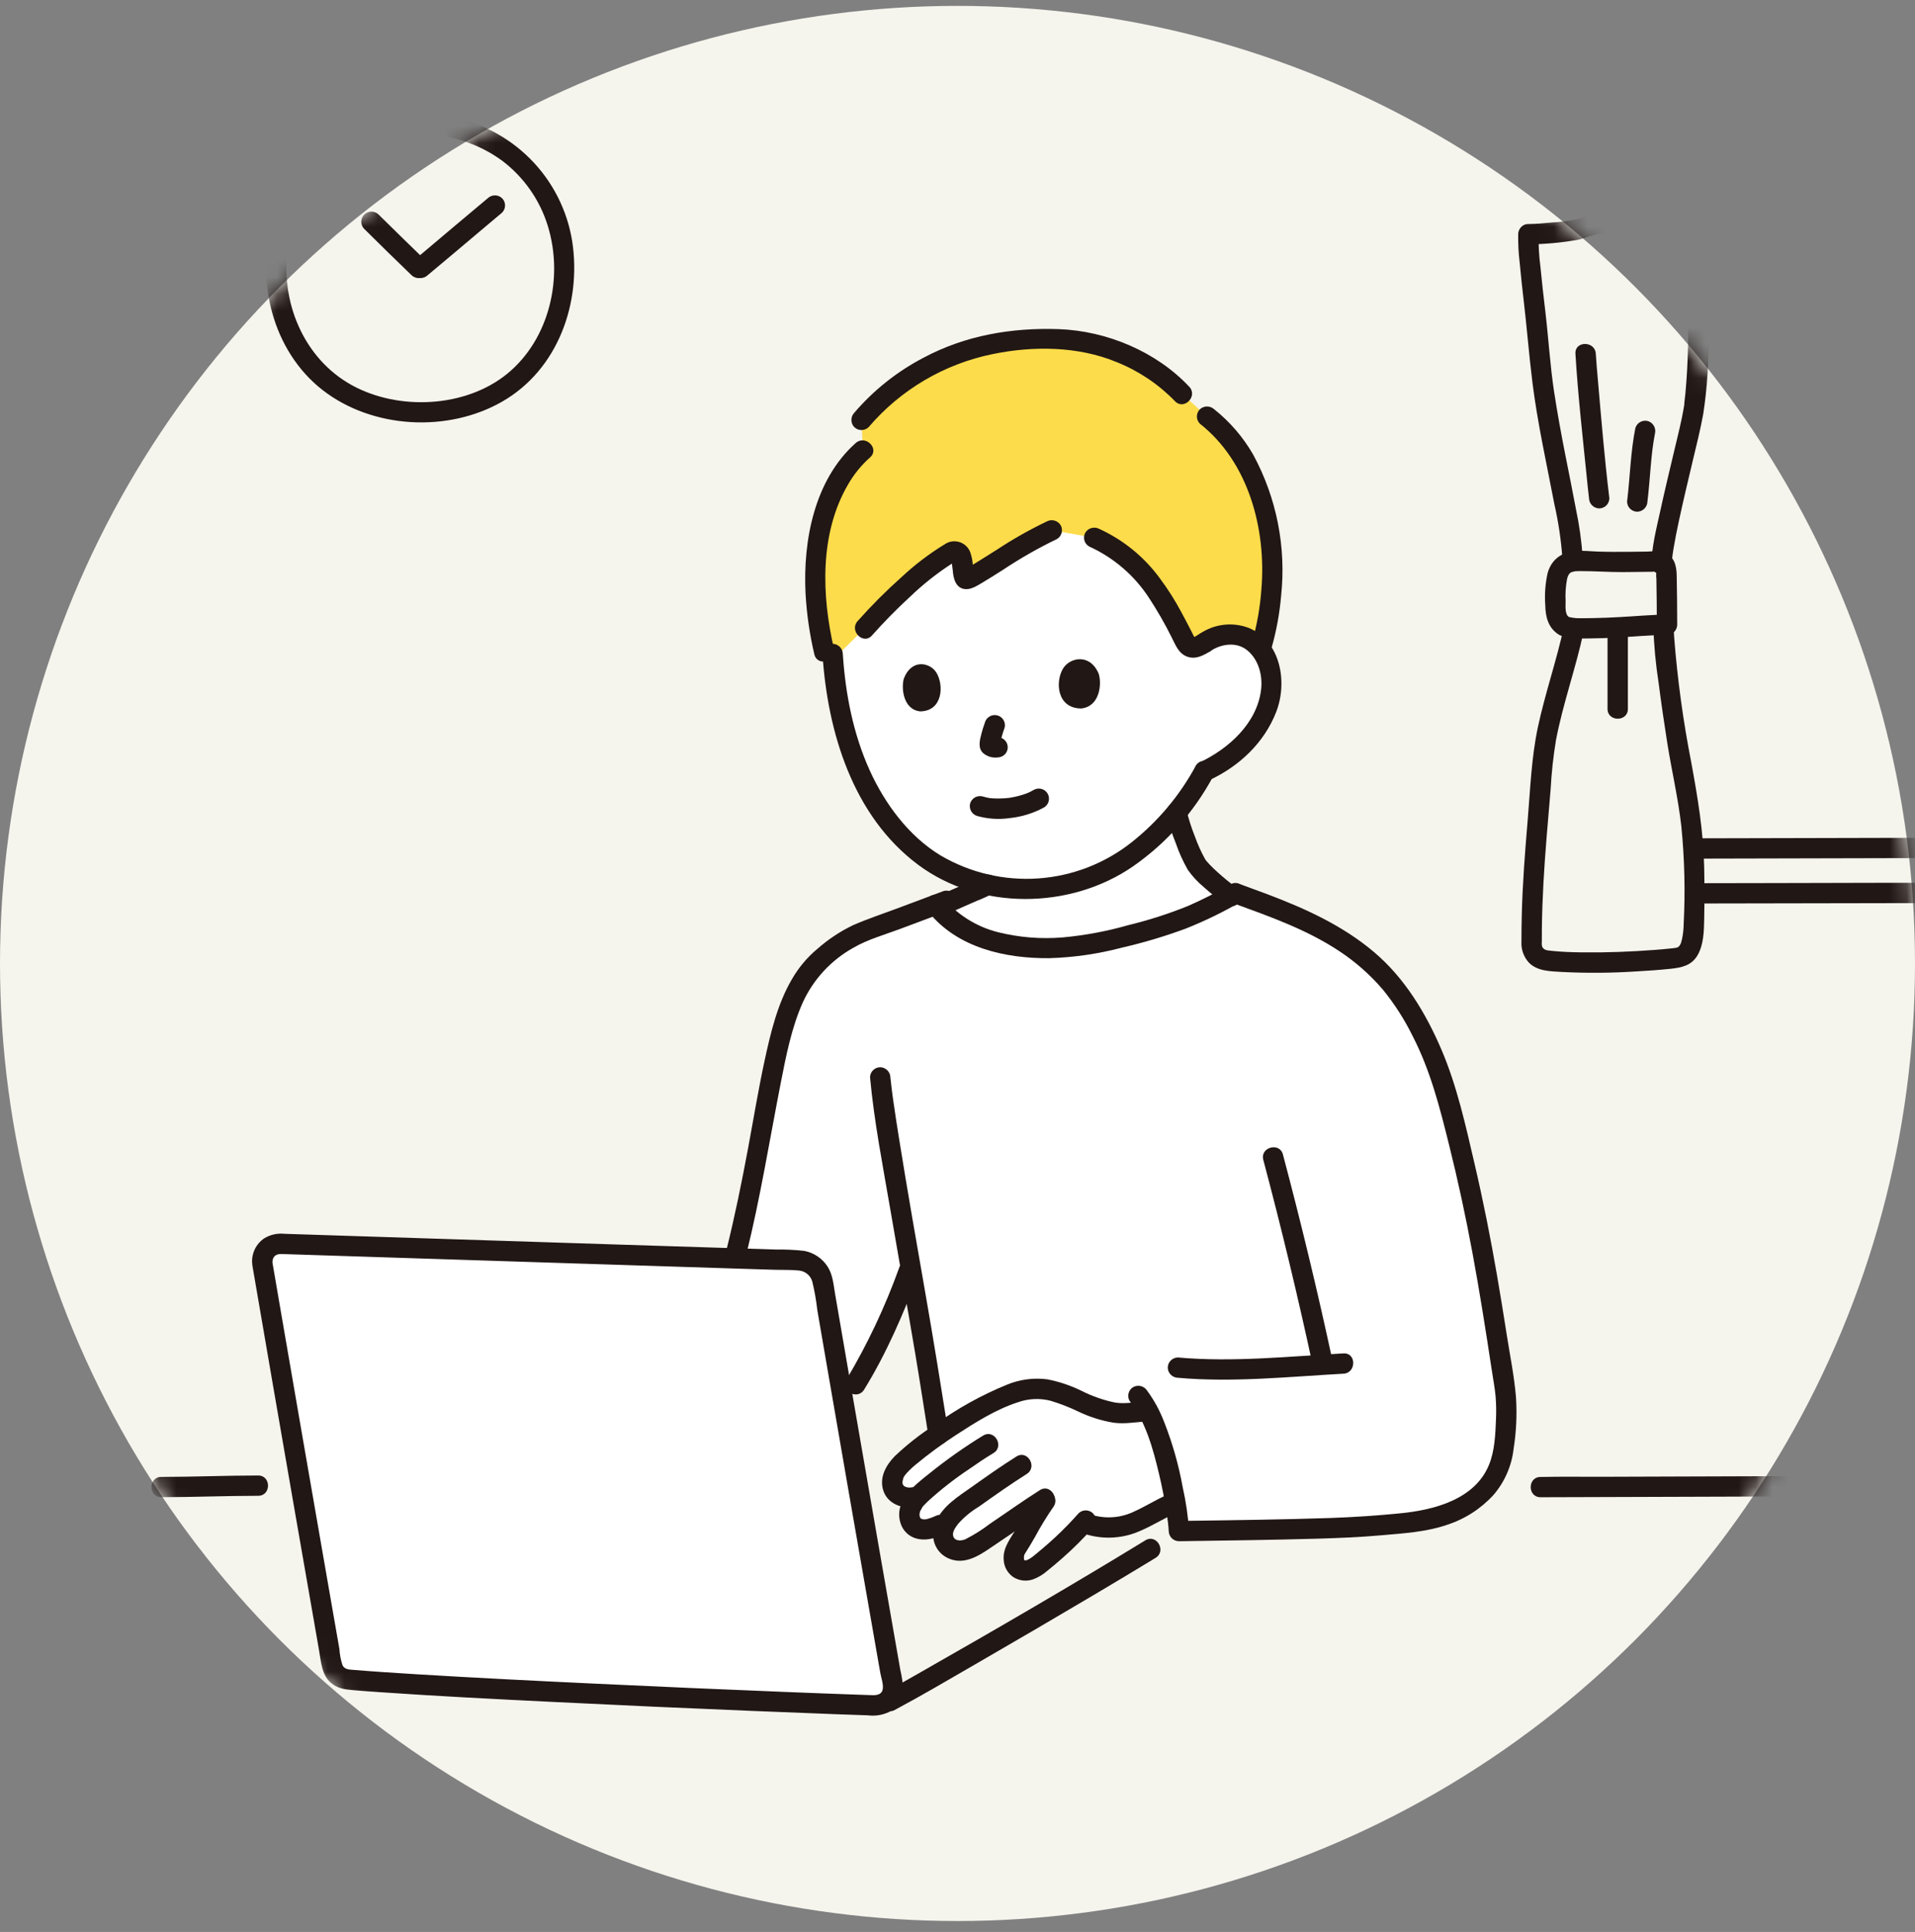 <svg width="114" height="115" viewBox="0 0 114 115" fill="none" xmlns="http://www.w3.org/2000/svg">
<rect x="0" y="0" width="114" height="115" fill="#808080" stroke="none"/>
<circle cx="57" cy="57.35" r="57" fill="#F5F4ED"/>
<mask id="mask0_96_342" style="mask-type:alpha" maskUnits="userSpaceOnUse" x="0" y="0" width="114" height="115">
<circle cx="57" cy="57.35" r="57" fill="#F5F4ED"/>
</mask>
<g mask="url(#mask0_96_342)">
<g clip-path="url(#clip0_96_342)">
<path d="M57.238 53.368C57.612 53.204 58.037 53.016 58.627 52.756C58.689 52.728 58.749 52.697 58.807 52.661C60.723 53.088 62.72 52.978 64.577 52.344C66.234 51.752 67.733 50.789 68.959 49.53C69.341 49.164 69.703 48.777 70.042 48.371C70.31 49.406 70.689 50.41 71.173 51.365C71.405 51.833 72.445 52.722 73.261 53.328C73.1 53.416 72.929 53.51 72.911 53.519C70.545 54.865 68.331 55.432 65.648 56.059C63.856 56.47 62.003 56.542 60.184 56.273C58.545 56.017 56.94 55.282 55.859 54.041C55.843 54.024 55.828 54.006 55.813 53.988C56.368 53.749 56.762 53.578 57.238 53.368Z" fill="white"/>
<path d="M15.622 75.249C16.838 82.347 18.12 89.747 19.759 99.116C19.798 99.342 19.911 99.549 20.079 99.704C20.248 99.859 20.464 99.955 20.693 99.976C26.341 100.477 45.441 101.302 52.083 101.516C52.237 101.521 52.391 101.491 52.533 101.429C52.675 101.367 52.801 101.274 52.903 101.158C53.004 101.041 53.078 100.903 53.119 100.754C53.161 100.606 53.168 100.449 53.141 100.297C51.507 90.967 50.208 83.476 48.975 76.279C48.916 75.936 48.741 75.623 48.477 75.394C48.214 75.166 47.879 75.035 47.53 75.025C42.083 74.86 21.952 74.207 16.679 74.038C16.525 74.033 16.372 74.062 16.23 74.124C16.089 74.185 15.963 74.277 15.862 74.393C15.761 74.509 15.687 74.646 15.645 74.794C15.604 74.942 15.596 75.097 15.622 75.249Z" fill="white"/>
<path d="M71.708 38.261C72.419 37.743 73.606 37.549 74.44 38.104C74.845 38.401 75.172 38.791 75.392 39.242C75.611 39.693 75.717 40.19 75.7 40.691C75.654 41.696 75.309 42.665 74.71 43.475C73.942 44.544 72.899 45.388 71.692 45.917C70.98 47.259 70.058 48.478 68.96 49.53C67.734 50.789 66.235 51.752 64.578 52.344C62.672 52.995 60.621 53.093 58.661 52.627C57.606 52.384 56.595 51.98 55.664 51.429C54.59 50.756 53.653 49.889 52.9 48.873C51.957 47.665 51.222 46.31 50.727 44.862C50.258 43.551 49.935 42.192 49.763 40.811C49.653 40.051 49.598 39.405 49.568 38.928C49.568 38.928 47.506 29.714 60.592 29.714C71.135 29.713 71.708 38.261 71.708 38.261Z" fill="white"/>
<path d="M73.546 53.168C73.559 53.162 73.56 53.161 73.546 53.168V53.168Z" fill="white"/>
<path d="M89.602 82.826C88.537 75.724 87.808 71.307 86.013 64.821C85.914 64.464 85.791 64.086 85.648 63.697C85.014 61.962 84.136 60.326 83.04 58.837C82.384 58 81.618 57.254 80.762 56.619C78.705 55.017 75.906 54.032 73.547 53.168C73.474 53.209 72.945 53.502 72.912 53.519C70.546 54.865 68.332 55.432 65.649 56.059C63.857 56.469 62.004 56.542 60.185 56.273C58.546 56.016 56.941 55.282 55.86 54.041C55.807 53.982 55.757 53.921 55.707 53.857L51.287 55.513C50.485 55.858 49.743 56.329 49.089 56.907C48.109 57.749 47.38 58.844 46.984 60.072C46.237 62.171 45.841 64.564 45.44 66.755C44.919 69.603 44.462 72.075 43.741 74.908C45.317 74.958 46.626 74.998 47.53 75.025C47.879 75.036 48.214 75.167 48.477 75.395C48.74 75.624 48.916 75.937 48.975 76.28C49.385 78.678 49.804 81.111 50.239 83.63C51.747 81.072 53.042 78.395 54.111 75.626L54.205 75.428C54.689 78.207 55.108 80.586 55.222 81.368C55.386 82.482 55.678 84.221 55.865 85.398C56.892 84.679 57.969 84.034 59.088 83.466C60.115 82.945 61.266 82.483 62.389 82.724C63.823 83.034 64.517 83.665 65.941 84.012C66.943 84.258 67.504 84.031 68.348 84.008C69.609 86.43 70.154 90.453 70.179 91.139C71.45 91.12 79.825 91.027 81.742 90.832C83.254 90.679 84.805 90.645 86.222 90.097C87.639 89.55 88.932 88.468 89.34 87.008C89.648 85.636 89.737 84.225 89.602 82.826Z" fill="white"/>
<path d="M54.139 90.212C54.139 90.182 54.139 90.154 54.139 90.125C54.146 89.837 54.256 89.561 54.448 89.345L54.672 89.063L54.381 89.124C54.169 89.174 53.947 89.161 53.743 89.085C53.539 89.01 53.362 88.875 53.236 88.698C53.023 88.386 53.157 87.861 53.251 87.672C53.403 87.417 53.593 87.186 53.813 86.987C54.068 86.736 55.174 85.893 55.461 85.684C56.609 84.849 57.822 84.107 59.088 83.465C60.115 82.944 61.266 82.481 62.389 82.722C63.822 83.032 64.517 83.663 65.941 84.01C66.943 84.257 67.505 84.03 68.348 84.007C69.176 85.597 69.695 87.876 69.961 89.449L69.786 89.501C69.426 89.652 68.516 90.215 67.468 90.648C67 90.84 66.499 90.938 65.993 90.936C65.487 90.933 64.987 90.831 64.521 90.635C63.699 91.547 62.8 92.386 61.833 93.144C61.654 93.288 61.058 93.725 60.572 93.314C60.252 93.044 60.327 92.427 60.484 92.186C61.242 91.027 61.565 90.167 62.404 89.099C61.013 89.96 59.675 90.969 58.29 91.844C57.84 92.128 57.464 92.375 56.939 92.283C56.703 92.246 56.489 92.123 56.339 91.937C56.189 91.752 56.114 91.518 56.126 91.28C56.154 91.026 56.247 90.784 56.396 90.576C56.134 90.697 55.978 90.769 55.978 90.769C55.724 90.899 55.451 90.99 55.169 91.037C55.024 91.058 54.876 91.048 54.736 91.007C54.596 90.966 54.466 90.894 54.356 90.798C54.222 90.631 54.145 90.425 54.139 90.212Z" fill="white"/>
<path d="M62.615 31.564C60.776 32.389 58.438 34.104 57.647 34.438C57.191 34.631 57.409 33.75 57.218 33.15C57.124 32.853 56.866 32.739 56.675 32.844C55.043 33.738 52.763 35.946 51.479 37.398L49.264 39.583C47.654 33.705 48.878 28.989 51.368 26.798L51.281 24.997C52.04 24.128 52.904 23.355 53.852 22.695C57.422 20.199 60.93 20.102 63.302 20.207C66.237 20.337 69.023 21.996 70.369 23.45L71.855 24.792C74.65 26.963 75.641 30.579 75.748 33.663C75.788 34.807 75.517 37.3 75.03 38.651C74.863 38.439 74.664 38.255 74.44 38.104C73.602 37.547 72.407 37.745 71.699 38.27C71.567 38.35 71.428 38.427 71.297 38.496C71.237 38.529 71.17 38.548 71.102 38.554C71.033 38.561 70.964 38.553 70.899 38.532C70.833 38.511 70.773 38.478 70.721 38.433C70.668 38.389 70.626 38.334 70.595 38.273C69.415 35.92 68.518 34.355 66.92 33.096C66.385 32.643 65.782 32.275 65.134 32.006L62.615 31.564Z" fill="#FCDC4A"/>
<path d="M25.348 15.519C24.409 14.61 23.474 13.696 22.544 12.777C22.488 12.72 22.421 12.675 22.348 12.644C22.274 12.613 22.195 12.597 22.115 12.596C22.035 12.596 21.956 12.611 21.882 12.642C21.808 12.672 21.741 12.717 21.684 12.773C21.628 12.829 21.583 12.896 21.552 12.97C21.522 13.044 21.506 13.123 21.507 13.203C21.507 13.282 21.523 13.361 21.554 13.435C21.585 13.508 21.631 13.575 21.688 13.631C22.615 14.552 23.549 15.467 24.491 16.373C24.547 16.43 24.614 16.475 24.688 16.506C24.762 16.537 24.841 16.553 24.921 16.554C25 16.554 25.08 16.538 25.154 16.508C25.228 16.478 25.295 16.433 25.351 16.377C25.408 16.32 25.453 16.253 25.483 16.18C25.514 16.106 25.529 16.027 25.529 15.947C25.528 15.867 25.512 15.789 25.481 15.715C25.45 15.642 25.405 15.575 25.348 15.519L25.348 15.519Z" fill="#211715"/>
<path d="M29.034 11.802C27.771 12.858 26.511 13.919 25.253 14.983C25.037 15.164 24.822 15.345 24.606 15.526C24.493 15.64 24.43 15.793 24.43 15.953C24.43 16.113 24.493 16.266 24.606 16.38C24.721 16.49 24.875 16.552 25.034 16.552C25.194 16.552 25.347 16.49 25.462 16.38C26.669 15.37 27.874 14.357 29.075 13.34C29.347 13.112 29.619 12.884 29.89 12.656C30.003 12.542 30.066 12.388 30.066 12.229C30.066 12.069 30.003 11.915 29.89 11.802C29.775 11.691 29.622 11.63 29.462 11.63C29.303 11.63 29.149 11.691 29.034 11.802Z" fill="#211715"/>
<path d="M25.02 6.791C23.022 6.775 21.073 7.403 19.462 8.581C17.955 9.715 16.841 11.291 16.275 13.087C15.158 16.629 16.223 20.901 19.204 23.219C22.167 25.523 26.654 25.769 29.903 23.901C33.211 22 34.621 18.043 34.067 14.385C33.773 12.517 32.894 10.79 31.557 9.45C30.22 8.109 28.492 7.224 26.62 6.921C26.091 6.838 25.556 6.795 25.02 6.791C24.24 6.787 24.239 7.995 25.02 7.998C26.771 7.986 28.481 8.536 29.895 9.567C31.182 10.541 32.131 11.894 32.607 13.435C33.562 16.51 32.715 20.198 30.186 22.255C27.711 24.268 23.737 24.461 20.956 22.934C18.053 21.342 16.648 17.902 17.147 14.674C17.388 13.047 18.129 11.536 19.268 10.348C20.46 9.139 22.013 8.348 23.693 8.093C24.132 8.028 24.576 7.996 25.02 7.998C25.8 7.995 25.8 6.787 25.02 6.791Z" fill="#211715"/>
<path d="M100.43 13.685C100.43 15.558 100.5 17.43 100.502 19.303C100.502 20.209 100.485 21.114 100.435 22.019C100.409 22.478 100.376 22.936 100.334 23.394C100.312 23.632 100.274 23.872 100.262 24.111C100.259 24.158 100.233 24.258 100.27 24.057C100.262 24.099 100.257 24.141 100.25 24.183C100.104 25.076 99.874 25.958 99.666 26.838C99.379 28.049 99.088 29.258 98.823 30.473C98.603 31.486 98.32 32.556 98.314 33.599C98.308 34.376 99.52 34.377 99.525 33.599C99.527 33.452 99.536 33.305 99.553 33.158C99.558 33.114 99.563 33.07 99.569 33.026C99.587 32.868 99.549 33.161 99.572 32.997C99.589 32.876 99.608 32.755 99.629 32.634C99.715 32.111 99.821 31.591 99.931 31.073C100.191 29.857 100.481 28.648 100.767 27.439C100.987 26.512 101.223 25.584 101.393 24.646C101.63 23.09 101.736 21.518 101.709 19.945C101.729 17.858 101.641 15.772 101.64 13.685C101.64 12.908 100.429 12.907 100.429 13.685H100.43Z" fill="#211715"/>
<path d="M93.389 36.72C93.151 36.567 93.199 36.073 93.201 35.793C93.176 35.355 93.204 34.915 93.284 34.483C93.302 34.401 93.328 34.321 93.359 34.244C93.318 34.337 93.394 34.197 93.409 34.172C93.453 34.093 93.35 34.247 93.401 34.177C93.415 34.158 93.434 34.144 93.448 34.126C93.504 34.051 93.455 34.113 93.428 34.133C93.458 34.111 93.492 34.095 93.522 34.074C93.632 33.994 93.469 34.08 93.561 34.054C93.622 34.037 93.682 34.022 93.743 34.009C93.844 33.986 93.663 34.009 93.806 34.002C93.887 34 93.968 33.995 94.049 33.994C94.91 33.991 95.771 34.059 96.633 34.054C97.203 34.052 97.773 34.042 98.343 34.035C98.458 34.022 98.574 34.022 98.69 34.035C98.685 34.035 98.605 34.008 98.615 33.996C98.589 34.145 98.585 34.297 98.605 34.447C98.62 35.361 98.63 36.275 98.632 37.189L99.237 36.585C98.296 36.59 97.351 36.684 96.411 36.732C95.89 36.759 95.369 36.786 94.847 36.792C94.597 36.795 94.346 36.802 94.096 36.799C93.858 36.808 93.62 36.783 93.389 36.723C93.249 36.647 93.085 36.627 92.931 36.667C92.777 36.707 92.644 36.805 92.56 36.94C92.481 37.079 92.459 37.243 92.499 37.398C92.54 37.552 92.64 37.684 92.778 37.766C93.362 38.043 94.016 38.008 94.647 38.003C95.18 37.998 95.713 37.978 96.245 37.95C97.241 37.9 98.241 37.799 99.238 37.794C99.398 37.791 99.551 37.727 99.664 37.614C99.777 37.502 99.842 37.349 99.844 37.19C99.844 36.209 99.831 35.227 99.814 34.246C99.804 33.647 99.657 33.057 99.001 32.875C98.696 32.818 98.384 32.804 98.075 32.833C97.724 32.837 97.374 32.842 97.023 32.846C96.374 32.851 95.724 32.855 95.076 32.831C94.68 32.816 94.282 32.773 93.886 32.792C93.029 32.833 92.377 33.253 92.133 34.1C91.99 34.734 91.942 35.385 91.99 36.033C92.003 36.723 92.166 37.37 92.778 37.766C93.433 38.188 94.041 37.142 93.389 36.72Z" fill="#211715"/>
<path d="M98.423 37.291C98.458 38.417 98.564 39.539 98.738 40.652C98.894 41.861 99.069 43.069 99.26 44.273C99.523 45.912 99.904 47.534 100.09 49.184C100.282 51.117 100.329 53.062 100.229 55.002C100.226 55.309 100.192 55.616 100.128 55.916C100.112 55.982 100.094 56.047 100.073 56.112C100.013 56.293 100.122 56.036 100.039 56.196C100.014 56.247 99.985 56.295 99.951 56.341C100.052 56.209 99.817 56.471 99.943 56.348C99.928 56.363 99.778 56.431 99.896 56.384C99.842 56.403 99.786 56.418 99.729 56.428C99.852 56.403 99.656 56.436 99.649 56.437C99.585 56.444 99.521 56.451 99.457 56.458C99.142 56.492 98.828 56.519 98.512 56.543C97.085 56.653 95.65 56.708 94.219 56.691C93.61 56.684 93 56.666 92.394 56.603C92.332 56.596 92.27 56.589 92.208 56.582C92.017 56.558 92.317 56.61 92.139 56.571C92.08 56.567 92.022 56.55 91.969 56.522C91.917 56.494 91.871 56.456 91.834 56.409C91.785 56.314 91.768 56.206 91.784 56.1C91.79 55.817 91.784 55.533 91.788 55.249C91.81 53.444 91.923 51.643 92.069 49.844C92.147 48.885 92.233 47.926 92.31 46.966C92.363 45.987 92.469 45.013 92.629 44.046C93.045 41.874 93.802 39.786 94.267 37.626C94.43 36.868 93.262 36.544 93.099 37.305C92.667 39.312 91.985 41.256 91.555 43.263C91.161 45.102 91.098 46.993 90.94 48.863C90.781 50.733 90.637 52.605 90.591 54.482C90.578 55.001 90.572 55.52 90.572 56.039C90.558 56.266 90.588 56.494 90.663 56.709C90.737 56.925 90.854 57.123 91.007 57.293C91.505 57.81 92.273 57.813 92.944 57.855C94.439 57.932 95.937 57.921 97.43 57.822C98.107 57.785 98.784 57.738 99.458 57.666C100.117 57.596 100.702 57.474 101.058 56.856C101.423 56.224 101.437 55.414 101.451 54.705C101.471 53.69 101.47 52.672 101.451 51.656C101.409 49.526 101.065 47.463 100.679 45.374C100.198 42.921 99.859 40.443 99.664 37.951C99.649 37.732 99.639 37.512 99.637 37.292C99.634 36.515 98.423 36.514 98.426 37.292L98.423 37.291Z" fill="#211715"/>
<path d="M95.697 37.57V42.199C95.697 42.975 96.908 42.977 96.908 42.199V37.57C96.908 36.793 95.697 36.792 95.697 37.57Z" fill="#211715"/>
<path d="M93.786 21.055C93.931 23.473 94.205 25.889 94.449 28.298C94.495 28.752 94.539 29.207 94.594 29.66C94.598 29.819 94.664 29.97 94.776 30.082C94.889 30.194 95.04 30.259 95.199 30.264C95.36 30.263 95.513 30.199 95.627 30.086C95.74 29.973 95.804 29.82 95.805 29.66C95.517 27.288 95.321 24.902 95.114 22.522C95.072 22.034 95.027 21.545 94.998 21.055C94.951 20.283 93.74 20.278 93.786 21.055Z" fill="#211715"/>
<path d="M97.352 25.486C97.064 26.925 97.04 28.403 96.86 29.856C96.861 30.016 96.925 30.169 97.039 30.282C97.152 30.395 97.306 30.459 97.466 30.46C97.626 30.456 97.777 30.391 97.89 30.279C98.003 30.166 98.068 30.015 98.072 29.856C98.24 28.495 98.269 27.062 98.52 25.807C98.558 25.653 98.536 25.49 98.457 25.351C98.379 25.213 98.249 25.11 98.097 25.064C97.942 25.023 97.777 25.045 97.638 25.123C97.498 25.202 97.395 25.332 97.352 25.486Z" fill="#211715"/>
<path d="M90.378 13.94C90.369 14.5 90.398 15.06 90.465 15.617C90.535 16.394 90.621 17.17 90.712 17.945C90.9 19.553 91.026 21.17 91.227 22.776C91.532 25.211 92.073 27.612 92.533 30.02C92.77 31.06 92.928 32.117 93.006 33.18C93.035 33.955 94.246 33.959 94.217 33.18C94.151 32.206 94.015 31.238 93.811 30.283C93.615 29.22 93.396 28.161 93.187 27.1C92.94 25.845 92.708 24.582 92.515 23.317C92.275 21.739 92.183 20.136 91.995 18.551C91.89 17.663 91.786 16.776 91.702 15.886C91.619 15.241 91.581 14.591 91.59 13.941C91.627 13.164 90.415 13.166 90.378 13.941V13.94Z" fill="#211715"/>
<path d="M90.984 14.544C91.959 14.536 92.932 14.448 93.893 14.281C94.32 14.205 94.718 13.989 95.145 13.931C95.419 13.893 95.716 14.111 96.057 14.213C96.47 14.305 96.894 14.342 97.317 14.323C97.744 14.332 98.172 14.338 98.6 14.34C99.412 14.343 100.225 14.34 101.036 14.289C101.81 14.241 101.816 13.033 101.036 13.082C100.243 13.132 99.446 13.136 98.652 13.132C98.223 13.13 97.794 13.125 97.365 13.116C96.969 13.14 96.573 13.096 96.193 12.983C95.829 12.845 95.523 12.686 95.121 12.723C94.683 12.799 94.254 12.911 93.835 13.057C93.36 13.156 92.878 13.218 92.393 13.243C91.924 13.291 91.454 13.332 90.983 13.336C90.203 13.342 90.2 14.55 90.983 14.544L90.984 14.544Z" fill="#211715"/>
<path d="M101.239 53.781C106.197 53.772 111.155 53.763 116.114 53.754C117.139 53.752 118.165 53.752 119.19 53.751C119.97 53.751 119.971 52.544 119.19 52.544C114.671 52.544 110.152 52.551 105.633 52.565L101.239 52.573C100.46 52.575 100.458 53.783 101.239 53.781Z" fill="#211715"/>
<path d="M114.635 31.876H112.614C112.454 31.878 112.301 31.942 112.188 32.055C112.075 32.168 112.01 32.32 112.008 32.48C112.008 34.154 112.011 35.83 112.006 37.504C112.008 37.664 112.073 37.816 112.186 37.929C112.299 38.041 112.452 38.106 112.612 38.108C113.3 38.108 113.987 38.127 114.675 38.128C115.455 38.128 115.456 36.92 114.675 36.92C113.987 36.92 113.3 36.901 112.612 36.9L113.217 37.504C113.222 35.83 113.22 34.154 113.22 32.48L112.614 33.084H114.635C115.414 33.084 115.416 31.876 114.635 31.876Z" fill="#211715"/>
<path d="M119.19 16.212C114.827 16.212 110.464 16.206 106.101 16.196L101.379 16.19C100.599 16.19 100.598 17.398 101.379 17.398C106.578 17.405 111.777 17.411 116.978 17.418C117.715 17.419 118.453 17.419 119.19 17.419C119.97 17.419 119.971 16.212 119.19 16.212Z" fill="#211715"/>
<path d="M117.335 18.872C112.681 18.866 108.026 18.858 103.372 18.847C102.661 18.846 101.95 18.845 101.239 18.844C100.46 18.844 100.459 20.052 101.239 20.052C105.348 20.052 109.458 20.067 113.567 20.074L117.335 20.08C118.115 20.08 118.116 18.872 117.335 18.872Z" fill="#211715"/>
<path d="M101.087 51.109C105.473 51.099 109.858 51.089 114.244 51.078C115.294 51.075 116.345 51.073 117.395 51.071C118.174 51.07 118.176 49.862 117.395 49.863C113.121 49.872 108.848 49.882 104.576 49.893C103.413 49.896 102.25 49.899 101.087 49.901C100.308 49.903 100.306 51.111 101.087 51.109Z" fill="#211715"/>
<path d="M58.503 52.138C58.205 52.301 57.896 52.443 57.579 52.563C57.336 52.669 57.093 52.776 56.85 52.883C56.642 52.974 56.434 53.064 56.226 53.155L55.885 53.303L55.721 53.374C55.672 53.395 55.425 53.496 55.639 53.41C55.487 53.456 55.358 53.559 55.279 53.697C55.2 53.836 55.178 53.999 55.216 54.153C55.261 54.306 55.363 54.437 55.502 54.516C55.642 54.594 55.806 54.616 55.961 54.575C56.456 54.378 56.941 54.154 57.428 53.94C57.668 53.835 57.908 53.73 58.148 53.624C58.48 53.499 58.803 53.35 59.114 53.181C59.253 53.1 59.354 52.967 59.395 52.812C59.436 52.657 59.413 52.492 59.332 52.354C59.251 52.216 59.118 52.115 58.962 52.075C58.807 52.034 58.642 52.057 58.503 52.138Z" fill="#211715"/>
<path d="M73.593 52.827C73.218 52.551 72.856 52.257 72.511 51.945C72.341 51.794 72.175 51.637 72.018 51.473C71.948 51.4 71.881 51.322 71.814 51.247C71.739 51.162 71.83 51.275 71.797 51.225C71.776 51.193 71.754 51.163 71.734 51.13C71.496 50.7 71.294 50.251 71.13 49.787C70.925 49.274 70.756 48.747 70.626 48.21C70.604 48.134 70.568 48.062 70.519 48C70.471 47.937 70.41 47.885 70.341 47.846C70.201 47.767 70.035 47.746 69.88 47.789C69.725 47.831 69.594 47.933 69.515 48.073C69.435 48.212 69.415 48.377 69.457 48.532C69.595 49.097 69.775 49.651 69.994 50.19C70.182 50.74 70.422 51.271 70.711 51.777C70.978 52.158 71.295 52.501 71.654 52.798C72.078 53.178 72.521 53.535 72.981 53.87C73.12 53.949 73.285 53.971 73.44 53.931C73.595 53.89 73.728 53.79 73.81 53.653C73.888 53.514 73.908 53.35 73.868 53.196C73.827 53.042 73.729 52.91 73.593 52.827L73.593 52.827Z" fill="#211715"/>
<path d="M73.248 52.642C72.427 53.124 71.578 53.556 70.704 53.936C69.553 54.4 68.369 54.779 67.162 55.071C65.892 55.435 64.591 55.678 63.275 55.799C61.975 55.909 60.666 55.803 59.401 55.487C58.12 55.162 56.976 54.441 56.133 53.427C56.019 53.315 55.865 53.252 55.705 53.252C55.544 53.252 55.39 53.315 55.276 53.427C55.166 53.542 55.105 53.695 55.105 53.854C55.105 54.013 55.166 54.166 55.276 54.281C56.984 56.422 59.85 57.06 62.464 57.036C63.927 56.993 65.381 56.782 66.795 56.407C68.083 56.112 69.35 55.733 70.589 55.275C71.717 54.826 72.811 54.295 73.86 53.685C74.537 53.301 73.928 52.257 73.248 52.642V52.642Z" fill="#211715"/>
<path d="M51.794 64.131C52.039 66.783 52.562 69.425 53.01 72.048C53.493 74.885 54.005 77.718 54.481 80.556C54.761 82.221 55.016 83.891 55.281 85.558C55.325 85.712 55.427 85.843 55.567 85.922C55.706 86.001 55.871 86.022 56.026 85.98C56.179 85.934 56.308 85.832 56.387 85.693C56.465 85.555 56.488 85.392 56.449 85.237C56.02 82.532 55.584 79.827 55.113 77.129C54.568 73.998 54.015 70.869 53.514 67.731C53.397 67.002 53.284 66.273 53.18 65.543C53.169 65.467 53.159 65.394 53.148 65.319C53.143 65.283 53.116 65.085 53.127 65.162C53.137 65.235 53.112 65.052 53.108 65.017C53.098 64.947 53.089 64.877 53.081 64.806C53.053 64.581 53.026 64.356 53.005 64.131C53.001 63.972 52.936 63.821 52.823 63.708C52.71 63.596 52.559 63.531 52.399 63.527C52.239 63.528 52.086 63.592 51.972 63.705C51.859 63.818 51.795 63.971 51.794 64.131H51.794Z" fill="#211715"/>
<path d="M44.424 74.683C45.263 71.301 45.812 67.864 46.481 64.448C46.794 62.848 47.12 61.169 47.79 59.672C48.422 58.291 49.48 57.149 50.81 56.411C51.657 55.918 52.651 55.644 53.566 55.301L56.507 54.2C56.659 54.153 56.788 54.05 56.867 53.912C56.945 53.774 56.968 53.611 56.929 53.457C56.886 53.303 56.783 53.173 56.644 53.094C56.504 53.015 56.339 52.994 56.184 53.035L53.479 54.049C52.581 54.385 51.659 54.689 50.779 55.073C50.012 55.443 49.3 55.916 48.661 56.479C48.05 56.989 47.535 57.603 47.14 58.293C46.285 59.752 45.878 61.468 45.523 63.104C45.144 64.852 44.856 66.619 44.528 68.376C44.154 70.382 43.748 72.381 43.256 74.362C43.069 75.116 44.237 75.438 44.424 74.683L44.424 74.683Z" fill="#211715"/>
<path d="M51.439 82.72C52.778 80.556 53.8 78.161 54.695 75.786C54.736 75.632 54.715 75.467 54.636 75.328C54.557 75.189 54.426 75.087 54.272 75.043C54.117 75.004 53.953 75.026 53.814 75.105C53.675 75.183 53.572 75.312 53.527 75.465C52.698 77.775 51.649 80 50.393 82.11C49.982 82.774 51.029 83.381 51.439 82.72H51.439Z" fill="#211715"/>
<path d="M15.038 75.41C15.867 80.249 16.703 85.087 17.544 89.924C18.029 92.714 18.516 95.504 19.003 98.293C19.119 98.956 19.149 99.677 19.685 100.158C20.064 100.5 20.517 100.566 21.004 100.606C21.564 100.654 22.125 100.695 22.686 100.732C26.093 100.969 29.508 101.14 32.92 101.308C36.872 101.504 40.824 101.682 44.778 101.843C46.423 101.91 48.068 101.975 49.713 102.037C50.367 102.061 51.02 102.084 51.674 102.106C52.105 102.161 52.544 102.09 52.936 101.902C53.187 101.756 53.396 101.546 53.541 101.294C53.686 101.042 53.762 100.756 53.762 100.465C53.734 100.106 53.678 99.749 53.595 99.398L53.393 98.243C53.265 97.51 53.137 96.778 53.009 96.045C52.77 94.68 52.532 93.316 52.294 91.95C51.847 89.382 51.401 86.813 50.957 84.243C50.541 81.839 50.127 79.433 49.714 77.028C49.619 76.474 49.58 75.881 49.267 75.396C49.11 75.151 48.904 74.941 48.662 74.78C48.42 74.618 48.148 74.508 47.861 74.457C47.303 74.395 46.742 74.369 46.181 74.379C43.045 74.282 39.91 74.183 36.774 74.082C32.967 73.959 29.16 73.837 25.353 73.714C22.548 73.624 19.742 73.533 16.937 73.443C16.518 73.397 16.096 73.49 15.736 73.708C15.487 73.875 15.288 74.107 15.161 74.378C15.034 74.65 14.983 74.951 15.016 75.249C15.021 75.408 15.086 75.558 15.199 75.671C15.311 75.783 15.463 75.848 15.622 75.853C15.782 75.852 15.935 75.788 16.049 75.675C16.162 75.562 16.226 75.409 16.227 75.249C16.179 74.872 16.356 74.636 16.745 74.645C16.962 74.65 17.178 74.659 17.394 74.666L19.038 74.719L23.386 74.859C27.001 74.975 30.615 75.091 34.229 75.207C37.584 75.314 40.938 75.421 44.293 75.528L46.112 75.584C46.593 75.599 47.094 75.577 47.572 75.63C47.751 75.649 47.921 75.72 48.059 75.834C48.198 75.949 48.3 76.101 48.352 76.273C48.489 76.832 48.589 77.4 48.653 77.973C48.848 79.106 49.043 80.24 49.238 81.374C50.106 86.412 50.981 91.448 51.863 96.483C51.984 97.176 52.105 97.869 52.226 98.563C52.286 98.907 52.347 99.251 52.407 99.595C52.458 99.881 52.6 100.256 52.55 100.546C52.492 100.879 52.192 100.914 51.905 100.905C51.624 100.896 51.342 100.886 51.061 100.876C49.609 100.826 48.157 100.771 46.706 100.712C42.962 100.563 39.218 100.4 35.475 100.223C31.898 100.054 28.322 99.877 24.748 99.658C23.513 99.582 22.277 99.503 21.044 99.401C20.792 99.38 20.518 99.387 20.388 99.122C20.286 98.809 20.224 98.483 20.204 98.154L20.013 97.062C19.772 95.681 19.531 94.3 19.291 92.918C18.445 88.063 17.604 83.207 16.767 78.35C16.58 77.262 16.393 76.174 16.207 75.086C16.163 74.933 16.06 74.802 15.921 74.723C15.781 74.644 15.617 74.623 15.462 74.664C15.308 74.71 15.178 74.813 15.099 74.952C15.02 75.091 14.998 75.255 15.038 75.41Z" fill="#211715"/>
<path d="M68.183 91.689C63.78 94.382 59.311 96.975 54.826 99.529C54.103 99.94 53.382 100.355 52.648 100.748C51.962 101.116 52.573 102.159 53.26 101.79C54.889 100.918 56.483 99.977 58.083 99.053C60.48 97.669 62.869 96.272 65.25 94.861C66.435 94.158 67.617 93.448 68.794 92.732C69.457 92.326 68.85 91.281 68.183 91.689H68.183Z" fill="#211715"/>
<path d="M75.204 69.04C76.285 73.109 77.27 77.202 78.157 81.319C78.32 82.079 79.489 81.757 79.325 80.998C78.439 76.883 77.454 72.79 76.372 68.719C76.173 67.968 75.004 68.287 75.204 69.04Z" fill="#211715"/>
<path d="M70.123 82.013C73.389 82.304 76.711 81.95 79.975 81.77C80.75 81.728 80.755 80.519 79.975 80.562C76.711 80.742 73.389 81.096 70.123 80.805C69.963 80.806 69.809 80.87 69.696 80.983C69.582 81.096 69.518 81.249 69.517 81.409C69.52 81.568 69.585 81.72 69.698 81.832C69.811 81.945 69.963 82.009 70.123 82.013Z" fill="#211715"/>
<path d="M54.22 88.543C54.09 88.561 53.958 88.537 53.843 88.474C53.675 88.359 53.722 88.17 53.773 87.996C53.81 87.87 53.788 87.948 53.773 87.978C53.799 87.923 53.83 87.871 53.865 87.822C53.944 87.719 54.03 87.622 54.124 87.533C54.248 87.407 54.379 87.288 54.516 87.176C55.278 86.547 56.075 85.962 56.904 85.423C58.047 84.679 59.288 83.894 60.594 83.471C61.224 83.246 61.907 83.216 62.554 83.385C63.118 83.556 63.668 83.771 64.199 84.026C64.866 84.347 65.576 84.57 66.306 84.689C66.989 84.778 67.647 84.64 68.327 84.613C69.105 84.582 69.108 83.374 68.327 83.405C67.682 83.431 67.032 83.591 66.387 83.489C65.693 83.347 65.022 83.113 64.39 82.794C63.739 82.472 63.046 82.239 62.331 82.103C61.525 82.002 60.706 82.111 59.954 82.42C58.418 83.046 56.964 83.856 55.624 84.83C54.782 85.372 53.993 85.991 53.267 86.679C52.743 87.216 52.336 87.941 52.58 88.715C52.841 89.543 53.757 89.847 54.541 89.707C54.696 89.663 54.826 89.561 54.906 89.422C54.985 89.283 55.006 89.119 54.965 88.965C54.919 88.812 54.816 88.683 54.677 88.604C54.538 88.526 54.374 88.504 54.219 88.543H54.22Z" fill="#211715"/>
<path d="M58.528 85.451C57.409 86.137 56.336 86.894 55.315 87.718C54.432 88.417 53.215 89.35 53.602 90.644C53.672 90.889 53.809 91.109 53.998 91.28C54.187 91.451 54.421 91.565 54.672 91.61C55.248 91.717 55.767 91.527 56.284 91.291C56.422 91.209 56.522 91.076 56.562 90.922C56.603 90.767 56.581 90.603 56.501 90.464C56.418 90.329 56.285 90.231 56.131 90.19C55.976 90.15 55.812 90.171 55.673 90.248C55.527 90.317 55.375 90.372 55.218 90.413C55.124 90.444 55.023 90.45 54.925 90.431C54.898 90.425 54.771 90.374 54.813 90.395C54.847 90.412 54.791 90.37 54.78 90.349C54.74 90.255 54.729 90.151 54.749 90.051C54.742 90.106 54.772 89.966 54.779 89.946C54.765 89.987 54.833 89.846 54.855 89.814C54.889 89.761 54.959 89.611 55.02 89.579C54.984 89.598 54.92 89.694 54.995 89.615C55.02 89.588 55.045 89.559 55.071 89.531C55.129 89.47 55.189 89.41 55.251 89.353C56.019 88.654 56.839 88.015 57.704 87.44C58.173 87.111 58.648 86.79 59.14 86.495C59.807 86.095 59.199 85.05 58.529 85.452L58.528 85.451Z" fill="#211715"/>
<path d="M60.508 86.699C59.593 87.273 58.713 87.897 57.833 88.521C57.03 89.09 56.158 89.621 55.723 90.545C55.309 91.422 55.622 92.467 56.581 92.811C57.61 93.181 58.562 92.401 59.365 91.866C60.418 91.164 61.444 90.422 62.513 89.745C63.169 89.329 62.562 88.283 61.902 88.702C60.897 89.338 59.931 90.031 58.944 90.695C58.481 91.05 57.986 91.362 57.466 91.626C57.235 91.724 56.896 91.739 56.776 91.515C56.641 91.263 56.83 90.982 57.027 90.72C57.381 90.317 57.796 89.971 58.257 89.696C59.201 89.028 60.141 88.356 61.12 87.741C61.779 87.328 61.171 86.282 60.509 86.698L60.508 86.699Z" fill="#211715"/>
<path d="M61.703 89.032C61.281 89.638 60.894 90.268 60.544 90.919C60.2 91.525 59.69 92.1 59.749 92.839C59.757 93.045 59.812 93.245 59.912 93.426C60.011 93.606 60.151 93.76 60.321 93.877C60.495 93.987 60.692 94.056 60.897 94.079C61.102 94.102 61.31 94.079 61.504 94.01C61.805 93.898 62.082 93.732 62.323 93.522C62.636 93.27 62.944 93.012 63.246 92.746C63.889 92.181 64.496 91.576 65.063 90.935C65.174 90.82 65.235 90.667 65.235 90.508C65.235 90.349 65.174 90.196 65.063 90.081C64.949 89.969 64.795 89.906 64.635 89.906C64.475 89.906 64.321 89.969 64.207 90.081C63.775 90.569 63.321 91.037 62.844 91.483C62.596 91.713 62.343 91.938 62.085 92.157C61.961 92.263 61.835 92.368 61.709 92.472C61.639 92.529 61.569 92.586 61.498 92.643C61.47 92.671 61.439 92.695 61.406 92.717C61.445 92.698 61.526 92.632 61.439 92.692C61.356 92.748 61.271 92.799 61.182 92.845C61.093 92.894 61.233 92.844 61.129 92.863C61.094 92.87 61.059 92.883 61.023 92.888C61.108 92.874 61.045 92.899 61.018 92.881C61.024 92.885 61.151 92.93 61.01 92.879C61.007 92.879 60.924 92.842 60.97 92.866C61.039 92.902 60.932 92.795 60.999 92.903C60.962 92.843 60.966 92.789 60.977 92.873C60.969 92.85 60.963 92.826 60.958 92.802C60.949 92.757 60.95 92.77 60.96 92.839L60.956 92.789C60.956 92.739 60.956 92.688 60.958 92.638C60.96 92.524 60.961 92.63 60.956 92.653C60.961 92.631 60.964 92.608 60.971 92.585C60.978 92.563 60.984 92.542 60.989 92.521C61.01 92.42 60.985 92.531 60.972 92.552C61.013 92.486 61.053 92.419 61.095 92.354C61.274 92.074 61.442 91.787 61.607 91.499C61.951 90.858 62.331 90.237 62.747 89.64C62.827 89.502 62.849 89.337 62.809 89.183C62.768 89.028 62.668 88.895 62.53 88.814C62.391 88.737 62.227 88.716 62.072 88.756C61.918 88.797 61.785 88.895 61.702 89.031L61.703 89.032Z" fill="#211715"/>
<path d="M64.718 91.35C65.772 91.653 66.901 91.57 67.9 91.117C68.652 90.794 69.343 90.347 70.092 90.023C70.23 89.942 70.33 89.809 70.371 89.655C70.412 89.5 70.389 89.336 70.309 89.197C70.226 89.062 70.093 88.964 69.939 88.924C69.784 88.883 69.62 88.904 69.481 88.981C68.816 89.268 68.199 89.665 67.538 89.964C66.761 90.346 65.87 90.424 65.039 90.185C64.29 89.963 63.971 91.128 64.717 91.35H64.718Z" fill="#211715"/>
<path d="M67.245 83.391C68.211 84.64 68.649 86.265 69.007 87.779C69.178 88.502 69.321 89.231 69.436 89.966C69.459 90.113 69.481 90.26 69.501 90.406C69.48 90.251 69.507 90.459 69.511 90.487C69.518 90.545 69.525 90.602 69.532 90.66C69.55 90.819 69.568 90.978 69.574 91.138C69.577 91.297 69.641 91.45 69.754 91.562C69.867 91.675 70.02 91.739 70.18 91.742C72.92 91.702 75.659 91.669 78.398 91.591C79.687 91.554 80.97 91.501 82.254 91.387C83.549 91.272 84.877 91.196 86.116 90.775C87.187 90.433 88.15 89.816 88.909 88.987C89.571 88.214 89.988 87.261 90.104 86.251C90.266 85.23 90.314 84.194 90.246 83.163C90.143 81.921 89.888 80.675 89.695 79.443C89.512 78.266 89.319 77.091 89.118 75.917C88.737 73.711 88.303 71.513 87.794 69.334C87.257 67.034 86.746 64.676 85.816 62.497C84.885 60.318 83.628 58.225 81.799 56.676C79.923 55.088 77.707 54.084 75.425 53.221C74.886 53.018 74.345 52.822 73.805 52.624C73.65 52.583 73.485 52.604 73.346 52.683C73.206 52.762 73.103 52.892 73.059 53.046C73.02 53.2 73.042 53.364 73.121 53.502C73.2 53.641 73.329 53.744 73.483 53.789C75.62 54.569 77.798 55.341 79.708 56.604C80.69 57.249 81.575 58.03 82.337 58.925C83.024 59.773 83.614 60.694 84.095 61.673C85.154 63.727 85.711 65.928 86.266 68.159C86.794 70.282 87.256 72.42 87.654 74.572C88.078 76.856 88.439 79.15 88.788 81.446C88.873 82.004 88.993 82.664 89.034 83.127C89.07 83.588 89.077 84.05 89.055 84.511C89.021 85.39 88.979 86.37 88.64 87.196C87.791 89.27 85.345 89.888 83.338 90.083C81.95 90.219 80.57 90.313 79.177 90.36C76.326 90.454 73.469 90.491 70.615 90.529L70.181 90.535L70.787 91.138C70.726 90.262 70.6 89.391 70.408 88.534C70.169 87.211 69.801 85.915 69.31 84.664C69.056 83.994 68.714 83.361 68.291 82.782C68.206 82.647 68.074 82.55 67.92 82.51C67.766 82.47 67.602 82.49 67.463 82.565C67.325 82.647 67.224 82.779 67.184 82.934C67.143 83.089 67.165 83.253 67.245 83.392L67.245 83.391Z" fill="#211715"/>
<path d="M9.602 89.121C11.525 89.119 13.447 89.039 15.37 89.038C16.15 89.038 16.151 87.83 15.37 87.83C13.447 87.83 11.525 87.912 9.602 87.914C8.823 87.914 8.821 89.121 9.602 89.121Z" fill="#211715"/>
<path d="M91.707 89.124C92.668 89.124 93.629 89.118 94.591 89.115L100.872 89.095L108.477 89.07C110.724 89.062 112.972 89.055 115.22 89.048C116.49 89.044 117.76 89.04 119.031 89.037H119.191C119.971 89.037 119.972 87.829 119.191 87.829C118.094 87.829 116.997 87.835 115.9 87.838C113.736 87.845 111.573 87.852 109.409 87.859L101.793 87.884L95.234 87.906C94.093 87.909 92.949 87.889 91.808 87.916C91.775 87.916 91.742 87.916 91.708 87.916C90.929 87.916 90.928 89.124 91.708 89.124H91.707Z" fill="#211715"/>
<path d="M72.014 38.782C72.655 38.334 73.585 38.178 74.235 38.699C74.929 39.255 75.175 40.213 75.071 41.065C74.826 43.063 73.126 44.581 71.397 45.391C71.26 45.472 71.16 45.605 71.119 45.759C71.079 45.914 71.1 46.078 71.18 46.217C71.264 46.352 71.397 46.45 71.551 46.491C71.705 46.531 71.869 46.511 72.009 46.433C73.784 45.603 75.268 44.206 75.979 42.361C76.65 40.619 76.253 38.173 74.345 37.379C73.862 37.195 73.342 37.131 72.829 37.194C72.316 37.257 71.827 37.445 71.403 37.74C71.268 37.824 71.17 37.956 71.129 38.11C71.089 38.264 71.109 38.427 71.186 38.566C71.268 38.704 71.401 38.803 71.556 38.844C71.711 38.885 71.876 38.863 72.015 38.783L72.014 38.782Z" fill="#211715"/>
<path d="M48.962 38.927C49.26 43.561 50.764 48.568 54.649 51.47C58.317 54.211 63.714 54.142 67.44 51.577C69.435 50.189 71.073 48.351 72.22 46.212C72.588 45.527 71.542 44.916 71.174 45.603C70.228 47.35 68.938 48.889 67.38 50.126C65.785 51.393 63.842 52.148 61.807 52.289C59.773 52.43 57.743 51.952 55.987 50.918C54.096 49.773 52.673 47.841 51.774 45.857C50.789 43.684 50.326 41.296 50.173 38.927C50.17 38.768 50.105 38.616 49.992 38.504C49.879 38.391 49.727 38.326 49.568 38.323C49.407 38.324 49.254 38.388 49.141 38.501C49.028 38.614 48.963 38.767 48.962 38.927Z" fill="#211715"/>
<path d="M75.703 38.544C75.987 37.542 76.174 36.516 76.264 35.479C76.578 32.562 75.994 29.619 74.59 27.04C73.996 26.012 73.213 25.105 72.284 24.365C72.168 24.256 72.014 24.196 71.855 24.196C71.696 24.196 71.543 24.256 71.427 24.365C71.314 24.479 71.251 24.632 71.251 24.792C71.251 24.952 71.314 25.105 71.427 25.219C74.334 27.505 75.389 31.509 75.091 35.069C75.017 36.136 74.831 37.194 74.536 38.223C74.309 38.968 75.478 39.287 75.704 38.544H75.703Z" fill="#211715"/>
<path d="M50.941 26.371C48.481 28.56 47.795 32.183 47.954 35.323C48.021 36.545 48.197 37.758 48.478 38.948C48.655 39.705 49.822 39.385 49.647 38.627C48.91 35.452 48.782 31.748 50.485 28.839C50.832 28.233 51.275 27.688 51.798 27.225C52.381 26.706 51.522 25.855 50.941 26.371Z" fill="#211715"/>
<path d="M70.798 23.023C68.835 20.927 65.875 19.692 63.025 19.592C60.231 19.494 57.466 19.964 54.983 21.291C53.41 22.111 52.008 23.224 50.855 24.57C50.745 24.686 50.684 24.838 50.684 24.997C50.684 25.156 50.745 25.309 50.855 25.424C50.969 25.536 51.123 25.599 51.283 25.599C51.443 25.599 51.597 25.536 51.711 25.424C53.616 23.193 56.215 21.663 59.095 21.077C61.502 20.58 64.182 20.604 66.472 21.553C67.779 22.075 68.962 22.867 69.942 23.877C70.475 24.447 71.329 23.591 70.798 23.023Z" fill="#211715"/>
<path d="M64.829 32.527C66.298 33.191 67.543 34.264 68.417 35.615C68.903 36.358 69.345 37.129 69.741 37.923C69.972 38.373 70.149 38.893 70.664 39.083C71.172 39.271 71.613 39.029 72.042 38.768C72.706 38.364 72.098 37.319 71.43 37.725C71.329 37.787 71.227 37.847 71.123 37.904C71.08 37.927 71.036 37.951 70.992 37.974C71.004 37.976 71.017 37.974 71.028 37.97C71.04 37.966 71.05 37.959 71.059 37.95C71.075 37.932 71.096 37.942 71.122 37.98C71.112 37.938 71.093 37.898 71.066 37.864C71.016 37.762 70.964 37.662 70.913 37.56C70.72 37.181 70.524 36.805 70.32 36.431C69.947 35.733 69.523 35.065 69.05 34.43C68.121 33.156 66.878 32.142 65.442 31.484C65.302 31.408 65.138 31.389 64.984 31.429C64.83 31.469 64.697 31.566 64.613 31.701C64.533 31.839 64.511 32.003 64.551 32.158C64.592 32.313 64.692 32.445 64.83 32.527H64.829Z" fill="#211715"/>
<path d="M51.909 37.826C52.619 37.027 53.368 36.264 54.155 35.541C54.922 34.802 55.758 34.138 56.651 33.559C56.743 33.512 56.832 33.46 56.917 33.401C57.06 33.281 56.833 33.421 56.762 33.404C56.829 33.42 56.596 33.34 56.636 33.31C56.633 33.313 56.714 33.901 56.717 33.948C56.752 34.453 56.908 35.081 57.547 35.069C57.895 35.062 58.25 34.817 58.541 34.645C58.932 34.413 59.315 34.167 59.699 33.925C60.729 33.239 61.806 32.624 62.921 32.086C63.059 32.004 63.159 31.872 63.199 31.717C63.24 31.562 63.218 31.398 63.138 31.259C63.054 31.124 62.922 31.026 62.767 30.986C62.613 30.945 62.449 30.966 62.31 31.043C61.302 31.525 60.327 32.075 59.394 32.689C58.983 32.947 58.576 33.209 58.162 33.462C58.008 33.556 57.853 33.65 57.695 33.738C57.628 33.776 57.561 33.814 57.493 33.847C57.466 33.858 57.439 33.87 57.414 33.885L57.377 33.902C57.487 33.831 57.593 33.87 57.697 34.019C58.188 34.288 57.919 34.214 57.935 34.058C57.933 34.078 57.948 34.184 57.935 34.022C57.926 33.92 57.923 33.816 57.916 33.714C57.908 33.439 57.859 33.167 57.772 32.907C57.722 32.759 57.639 32.625 57.528 32.515C57.417 32.404 57.283 32.322 57.135 32.272C56.986 32.223 56.829 32.208 56.674 32.23C56.519 32.251 56.371 32.308 56.242 32.397C55.32 32.959 54.457 33.615 53.668 34.353C52.746 35.174 51.873 36.049 51.053 36.972C50.539 37.553 51.393 38.41 51.91 37.826L51.909 37.826Z" fill="#211715"/>
<path d="M58.633 43.007C58.551 43.227 58.481 43.452 58.424 43.679C58.328 44.044 58.204 44.505 58.507 44.81C58.578 44.878 58.659 44.934 58.749 44.975C58.831 45.018 58.919 45.05 59.01 45.07C59.096 45.087 59.184 45.096 59.272 45.095C59.309 45.093 59.346 45.089 59.383 45.088C59.543 45.086 59.697 45.023 59.812 44.912C59.897 44.828 59.955 44.72 59.978 44.602C60.002 44.485 59.99 44.363 59.944 44.253C59.898 44.142 59.82 44.048 59.72 43.982C59.62 43.915 59.503 43.88 59.383 43.88C59.312 43.886 59.242 43.888 59.171 43.884L59.332 43.905C59.292 43.899 59.253 43.888 59.215 43.872L59.36 43.933C59.319 43.914 59.281 43.891 59.245 43.865L59.367 43.959C59.365 43.958 59.364 43.956 59.362 43.955L59.457 44.077C59.455 44.074 59.453 44.07 59.451 44.067L59.512 44.211C59.509 44.202 59.506 44.192 59.505 44.182L59.527 44.342C59.524 44.301 59.526 44.26 59.532 44.22L59.511 44.38C59.542 44.182 59.589 43.986 59.65 43.795C59.696 43.638 59.742 43.48 59.801 43.328C59.822 43.25 59.828 43.169 59.818 43.089C59.807 43.009 59.781 42.932 59.74 42.863C59.659 42.724 59.526 42.624 59.371 42.583C59.215 42.543 59.05 42.565 58.912 42.646L58.789 42.74C58.715 42.814 58.661 42.906 58.633 43.007H58.633Z" fill="#211715"/>
<path d="M53.807 40.39C53.644 40.952 53.76 42.243 54.784 42.345C56.136 42.325 56.198 40.762 55.739 40.032C55.362 39.433 54.265 39.193 53.807 40.39Z" fill="#211715"/>
<path d="M65.408 40.113C65.594 40.699 65.485 42.049 64.371 42.172C62.898 42.173 62.807 40.542 63.298 39.772C63.699 39.141 64.892 38.871 65.408 40.113Z" fill="#211715"/>
<path d="M58.175 48.572C58.802 48.749 59.458 48.791 60.103 48.698C60.82 48.625 61.515 48.41 62.147 48.065C62.216 48.025 62.276 47.972 62.324 47.908C62.372 47.845 62.407 47.773 62.427 47.697C62.447 47.62 62.452 47.54 62.441 47.461C62.431 47.383 62.404 47.307 62.364 47.239C62.324 47.17 62.271 47.11 62.207 47.062C62.144 47.014 62.072 46.979 61.995 46.959C61.918 46.939 61.838 46.934 61.759 46.945C61.68 46.956 61.604 46.982 61.535 47.022C61.472 47.058 61.409 47.093 61.343 47.126C61.314 47.141 61.284 47.155 61.254 47.169C61.242 47.174 61.145 47.219 61.212 47.189C61.288 47.155 61.143 47.216 61.143 47.216C61.111 47.229 61.079 47.241 61.047 47.252C60.981 47.276 60.916 47.297 60.849 47.318C60.706 47.362 60.56 47.4 60.414 47.431C60.336 47.448 60.257 47.464 60.178 47.477C60.143 47.483 60.108 47.488 60.073 47.494C59.955 47.513 60.123 47.491 60.049 47.497C59.758 47.528 59.465 47.538 59.172 47.527C59.107 47.524 59.042 47.519 58.977 47.512C58.903 47.505 58.893 47.502 58.973 47.514C58.942 47.509 58.912 47.505 58.881 47.5C58.751 47.477 58.623 47.447 58.496 47.408C58.342 47.367 58.177 47.388 58.037 47.467C57.898 47.546 57.795 47.676 57.751 47.83C57.712 47.984 57.734 48.148 57.813 48.286C57.892 48.425 58.021 48.527 58.174 48.572H58.175Z" fill="#211715"/>
</g>
</g>
<defs>
<clipPath id="clip0_96_342">
<rect width="110.78" height="95.322" fill="white" transform="translate(9.017 6.791)"/>
</clipPath>
</defs>
</svg>
